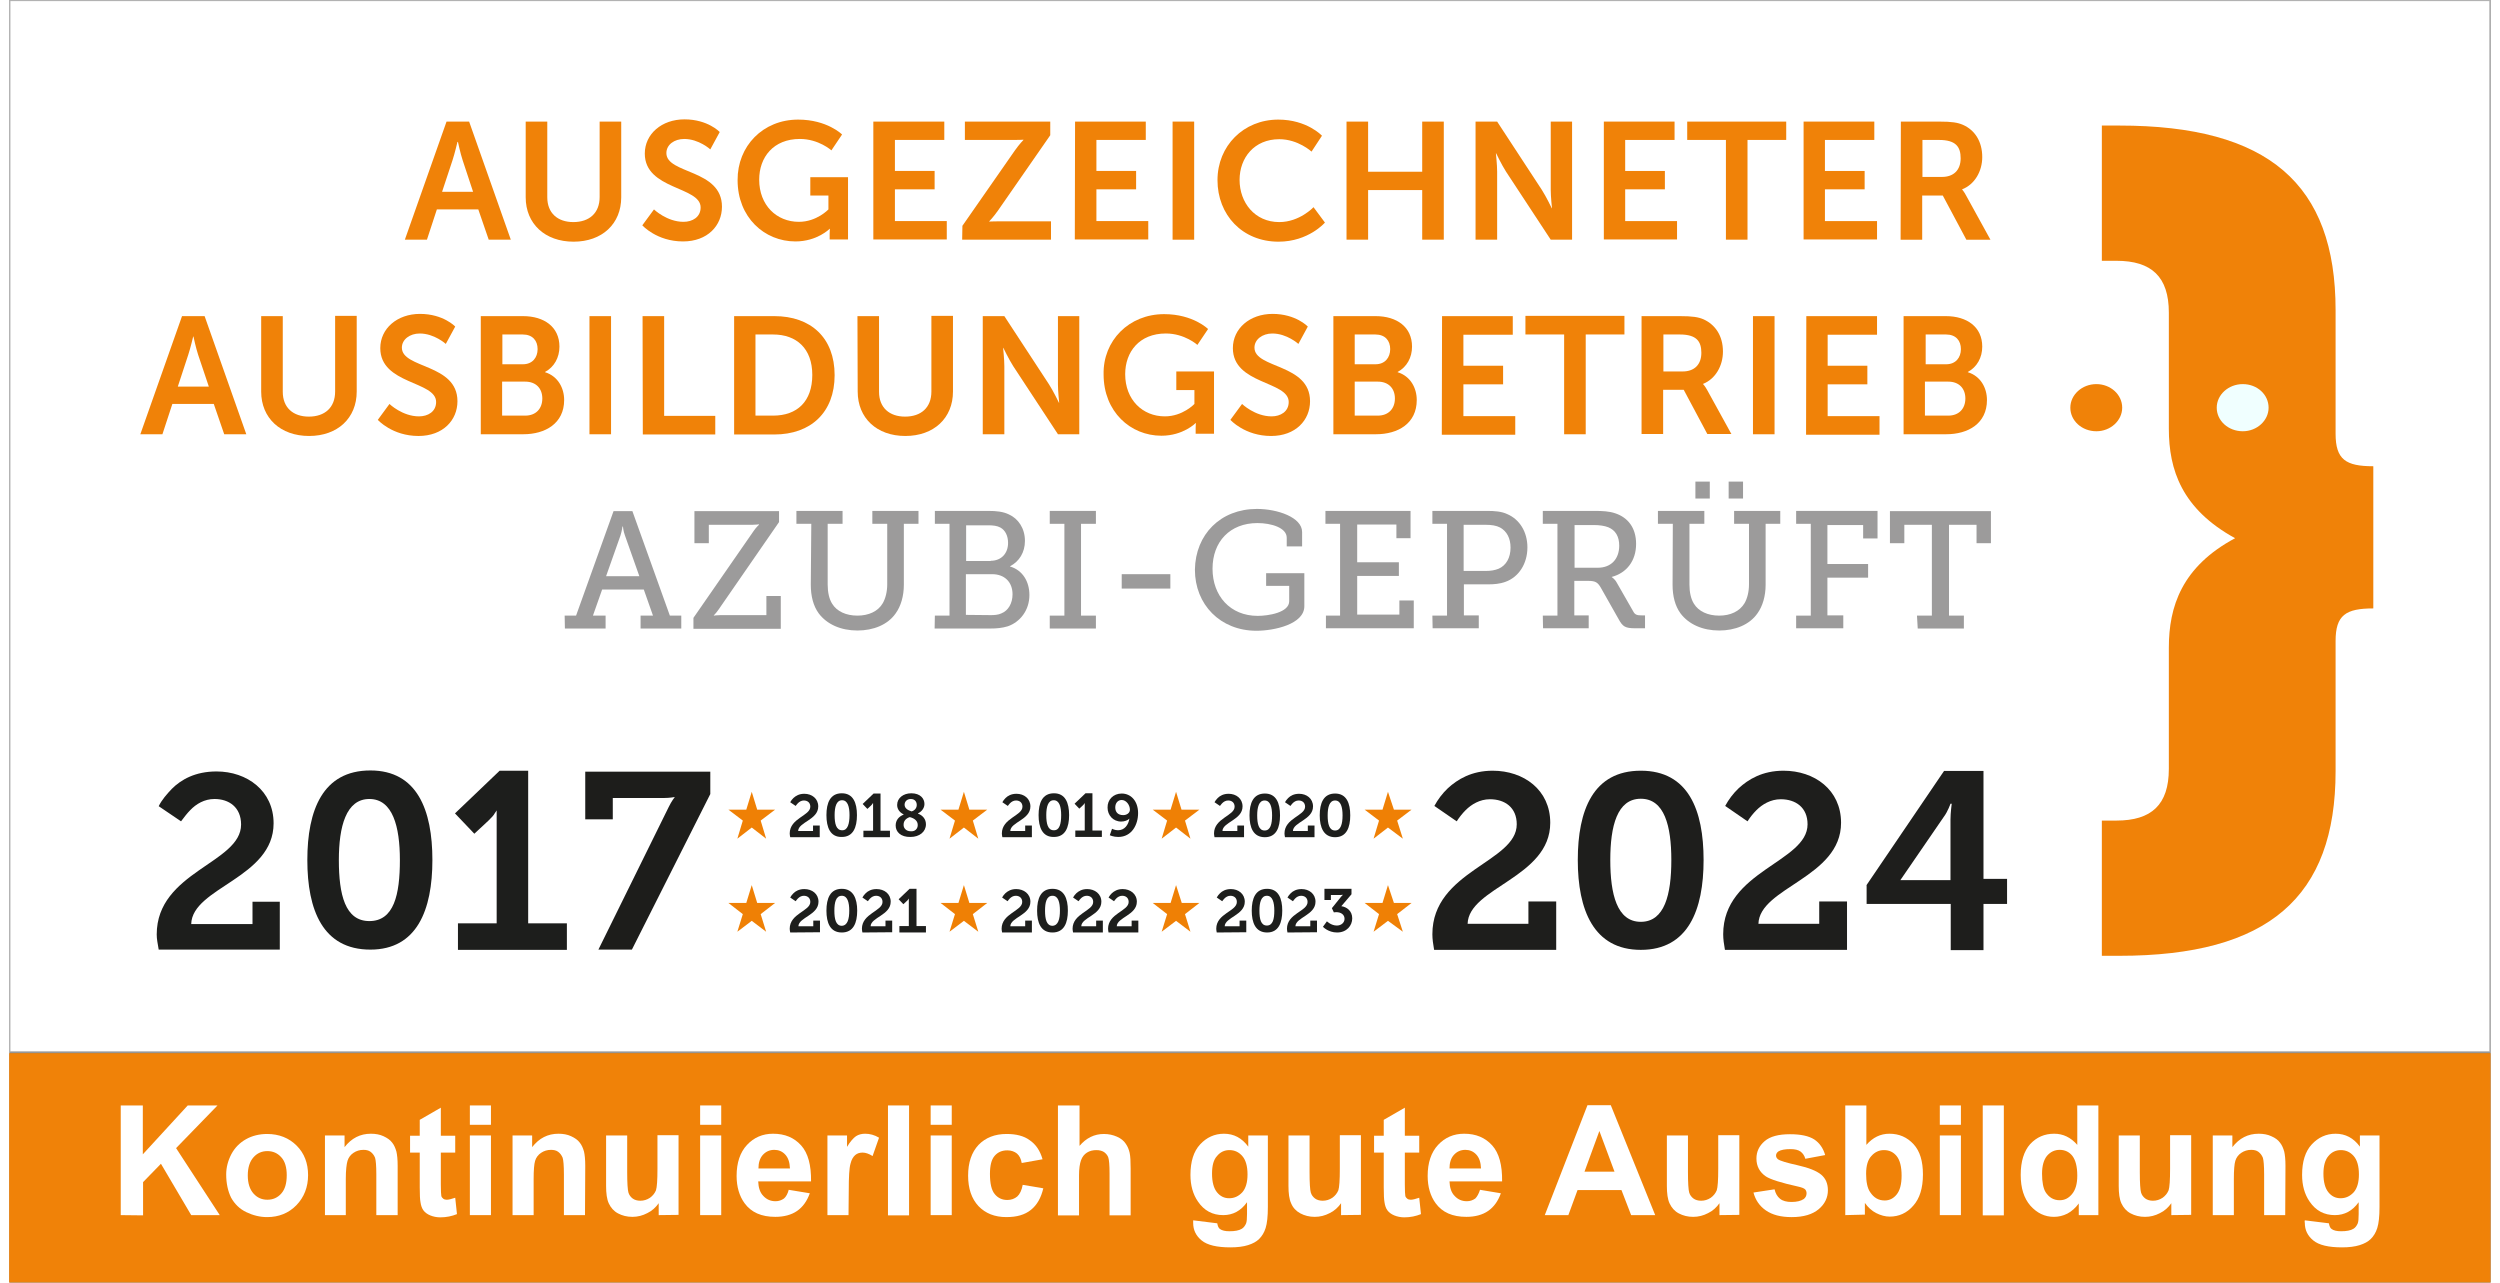 <?xml version="1.0" encoding="utf-8"?>
<svg xmlns="http://www.w3.org/2000/svg" xmlns:xlink="http://www.w3.org/1999/xlink" version="1.1" id="Ebene_1" x="0px" y="0px" viewBox="0 0 1000 516.9" style="enable-background:new 0 0 1000 516.9;" xml:space="preserve" width="115" height="59">
<rect x="0" y="0" width="1000" height="516.9" fill="#808080" stroke="none"/>
<style type="text/css">
	.st0{fill:#F08208;stroke:#F08208;stroke-width:0.5;stroke-miterlimit:10;}
	.st1{fill:#FFFFFF;stroke:#B2B2B2;stroke-width:0.5;stroke-miterlimit:10;}
	.st2{fill:#F08208;}
	.st3{fill:#9C9B9B;}
	.st4{fill:#FFFFFF;}
	.st5{fill:#F0FFFF;}
	.st6{fill:#EF8005;}
	.st7{fill:#1D1E1C;}
	.st8{fill:#1D1D1B;}
	.st9{fill:#1E1E1C;}
</style>
<rect x="0.2" y="424.7" class="st0" width="999.5" height="91.9"/>
<rect x="0.2" y="0.2" class="st1" width="999.5" height="423.7"/>
<g>
	<path class="st2" d="M189,84.4h-16.7l-4,12.2h-8.9L176.2,49h9.1l16.8,47.6h-8.9L189,84.4z M180.6,57.2c0,0-1.1,4.7-2,7.4l-4.2,12.7   h12.5l-4.2-12.7c-0.9-2.7-1.9-7.4-1.9-7.4H180.6z"/>
	<path class="st2" d="M208.1,49h8.7v30.5c0,6.4,4.2,10,10.5,10c6.4,0,10.6-3.6,10.6-10.1V49h8.7v30.5c0,10.7-7.7,17.9-19.2,17.9   s-19.3-7.2-19.3-17.9V49L208.1,49z"/>
	<path class="st2" d="M259.8,84.4c0,0,5.2,5,11.9,5c3.6,0,6.9-1.9,6.9-5.8c0-8.5-22.5-7.1-22.5-21.7c0-7.9,6.8-13.8,16-13.8   c9.4,0,14.2,5.1,14.2,5.1l-3.8,7c0,0-4.6-4.2-10.5-4.2c-4,0-7.2,2.3-7.2,5.7c0,8.5,22.4,6.4,22.4,21.6c0,7.6-5.8,14-15.7,14   c-10.6,0-16.4-6.5-16.4-6.5L259.8,84.4z"/>
	<path class="st2" d="M317.9,48.2c11.7,0,17.7,6,17.7,6l-4.3,6.4c0,0-5.1-4.6-12.7-4.6c-10.7,0-16.4,7.4-16.4,16.4   c0,10.3,7,17,16,17c7.2,0,11.9-5,11.9-5v-5.6h-7.3v-7.4H338v25.1h-7.4v-2.3c0-1,0.1-2,0.1-2h-0.1c0,0-5,5.1-13.8,5.1   c-12.5,0-23.3-9.7-23.3-24.7C293.4,58.9,303.7,48.2,317.9,48.2z"/>
	<path class="st2" d="M348.3,49h28.5v7.4h-19.9v12.5h16v7.4h-16v12.8h20.9v7.4h-29.6V49L348.3,49L348.3,49z"/>
	<path class="st2" d="M384.1,91l21.1-30.3c1.9-2.7,3.5-4.3,3.5-4.3v-0.1c0,0-1.3,0.1-3.6,0.1h-20V49h34.4v5.5l-21.1,30.4   c-1.9,2.7-3.5,4.3-3.5,4.3v0.1c0,0,1.3-0.1,3.6-0.1h21.3v7.4H384L384.1,91L384.1,91z"/>
	<path class="st2" d="M429.5,49h28.5v7.4h-19.9v12.5h16v7.4h-16v12.8h20.9v7.4h-29.6L429.5,49L429.5,49z"/>
	<path class="st2" d="M468.8,49h8.7v47.6h-8.7V49z"/>
	<path class="st2" d="M511.4,48.2c11.6,0,17.6,6.5,17.6,6.5l-4.2,6.4c0,0-5.4-5-13-5c-10.1,0-16,7.5-16,16.4c0,9.1,6.1,17,16,17   c8.2,0,13.8-6,13.8-6l4.6,6.2c0,0-6.6,7.7-18.7,7.7c-14.6,0-24.6-10.8-24.6-24.8C486.9,58.8,497.4,48.2,511.4,48.2z"/>
	<path class="st2" d="M538.9,49h8.7v20.2h21.8V49h8.7v47.6h-8.7v-20h-21.8v20h-8.7V49L538.9,49z"/>
	<path class="st2" d="M590.9,49h8.7l18,27.5c1.8,2.8,4,7.4,4,7.4h0.1c0,0-0.5-4.6-0.5-7.4V49h8.6v47.6h-8.6l-18-27.4   c-1.8-2.8-4-7.4-4-7.4h-0.1c0,0,0.5,4.6,0.5,7.4v27.4h-8.7L590.9,49L590.9,49z"/>
	<path class="st2" d="M642.6,49h28.5v7.4h-19.9v12.5h16v7.4h-16v12.8h20.9v7.4h-29.5V49z"/>
	<path class="st2" d="M691.8,56.4h-15.6V49h39.9v7.4h-15.6v40.2h-8.7L691.8,56.4L691.8,56.4z"/>
	<path class="st2" d="M723.1,49h28.5v7.4h-19.9v12.5h16v7.4h-16v12.8h21v7.4h-29.6L723.1,49L723.1,49z"/>
	<path class="st2" d="M762.3,49h15.4c5.2,0,7.5,0.4,9.6,1.3c4.8,2.1,7.8,6.7,7.8,13c0,5.7-3,11-8.1,13v0.1c0,0,0.7,0.7,1.6,2.4   l9.8,17.8h-9.7l-9.5-17.8h-8.3v17.8h-8.7L762.3,49L762.3,49z M778.9,71.3c4.6,0,7.5-2.7,7.5-7.5c0-4.6-1.9-7.4-8.7-7.4H771v14.9   H778.9z"/>
	<path class="st2" d="M82.4,162.8H65.7l-4,12.2h-8.9l16.8-47.6h9.1L95.5,175h-8.9L82.4,162.8z M74.1,135.6c0,0-1.1,4.7-2,7.4   l-4.2,12.8h12.5L76.1,143c-0.9-2.7-1.9-7.4-1.9-7.4H74.1z"/>
	<path class="st2" d="M101.5,127.4h8.7v30.5c0,6.4,4.2,10,10.5,10c6.4,0,10.6-3.6,10.6-10.1v-30.5h8.7v30.5   c0,10.7-7.7,17.9-19.2,17.9s-19.3-7.2-19.3-17.9L101.5,127.4L101.5,127.4z"/>
	<path class="st2" d="M153.2,162.8c0,0,5.2,5,11.9,5c3.6,0,6.9-1.9,6.9-5.8c0-8.5-22.5-7-22.5-21.7c0-7.9,6.8-13.8,16-13.8   c9.4,0,14.2,5.1,14.2,5.1l-3.8,7c0,0-4.6-4.2-10.5-4.2c-4,0-7.2,2.4-7.2,5.7c0,8.5,22.4,6.4,22.4,21.6c0,7.6-5.8,14-15.7,14   c-10.6,0-16.4-6.5-16.4-6.5L153.2,162.8z"/>
	<path class="st2" d="M190,127.4h17c8.6,0,14.7,4.4,14.7,12.3c0,4.4-2.1,8.2-5.8,10.2v0.1c5.2,1.6,7.7,6.4,7.7,11.2   c0,9.5-7.7,13.8-16.4,13.8H190L190,127.4L190,127.4z M207,146.8c3.8,0,5.9-2.7,5.9-6.1s-2-5.9-6-5.9h-8.2v12L207,146.8L207,146.8z    M207.9,167.5c4.4,0,6.9-2.9,6.9-6.9s-2.5-6.8-6.9-6.8h-9.3v13.7H207.9z"/>
	<path class="st2" d="M233.8,127.4h8.7V175h-8.7L233.8,127.4L233.8,127.4z"/>
	<path class="st2" d="M255.2,127.4h8.7v40.2h20.6v7.5h-29.2L255.2,127.4L255.2,127.4z"/>
	<path class="st2" d="M292.1,127.4h16.2c14.7,0,24.3,8.7,24.3,23.8c0,15-9.6,23.9-24.3,23.9h-16.2V127.4z M307.8,167.5   c9.7,0,15.8-5.7,15.8-16.4c0-10.6-6.3-16.3-15.8-16.3h-7.1v32.7L307.8,167.5L307.8,167.5z"/>
	<path class="st2" d="M341.8,127.4h8.7v30.5c0,6.4,4.2,10,10.5,10c6.4,0,10.6-3.6,10.6-10.1v-30.5h8.7v30.5   c0,10.7-7.7,17.9-19.2,17.9c-11.5,0-19.2-7.2-19.2-17.9L341.8,127.4L341.8,127.4z"/>
	<path class="st2" d="M392.3,127.4h8.7l18,27.5c1.8,2.8,4,7.4,4,7.4h0.1c0,0-0.5-4.6-0.5-7.4v-27.5h8.6V175h-8.6l-18-27.4   c-1.8-2.8-4-7.4-4-7.4h-0.1c0,0,0.5,4.6,0.5,7.4V175h-8.7L392.3,127.4L392.3,127.4z"/>
	<path class="st2" d="M465.4,126.6c11.7,0,17.7,6,17.7,6l-4.3,6.4c0,0-5.1-4.6-12.7-4.6c-10.7,0-16.4,7.4-16.4,16.4   c0,10.3,7,17,16,17c7.2,0,11.9-5,11.9-5v-5.6h-7.3v-7.5h15.2v25.1h-7.4v-2.3c0-1,0.1-2,0.1-2h-0.1c0,0-5,5.1-13.8,5.1   c-12.5,0-23.3-9.7-23.3-24.7C440.7,137.3,451.2,126.6,465.4,126.6z"/>
	<path class="st2" d="M496.8,162.8c0,0,5.2,5,11.9,5c3.6,0,6.9-1.9,6.9-5.8c0-8.5-22.5-7-22.5-21.7c0-7.9,6.8-13.8,16-13.8   c9.4,0,14.2,5.1,14.2,5.1l-3.8,7c0,0-4.6-4.2-10.5-4.2c-4,0-7.2,2.4-7.2,5.7c0,8.5,22.4,6.4,22.4,21.6c0,7.6-5.8,14-15.7,14   c-10.6,0-16.4-6.5-16.4-6.5L496.8,162.8z"/>
	<path class="st2" d="M533.6,127.4h17c8.6,0,14.7,4.4,14.7,12.3c0,4.4-2.1,8.2-5.8,10.2v0.1c5.2,1.6,7.7,6.4,7.7,11.2   c0,9.5-7.6,13.8-16.4,13.8h-17.2V127.4L533.6,127.4z M550.6,146.8c3.8,0,5.9-2.7,5.9-6.1s-2-5.9-6-5.9h-8.3v12L550.6,146.8   L550.6,146.8z M551.5,167.5c4.4,0,6.9-2.9,6.9-6.9s-2.5-6.8-6.9-6.8h-9.3v13.7H551.5z"/>
	<path class="st2" d="M577.4,127.4h28.5v7.5H586v12.5h16v7.5h-16v12.8h20.9v7.5h-29.6L577.4,127.4L577.4,127.4L577.4,127.4z"/>
	<path class="st2" d="M626.6,134.8H611v-7.5h39.9v7.5h-15.6V175h-8.7L626.6,134.8L626.6,134.8z"/>
	<path class="st2" d="M657.8,127.4h15.4c5.2,0,7.5,0.4,9.6,1.3c4.8,2.2,7.8,6.7,7.8,13c0,5.7-3,11-8,13v0.1c0,0,0.7,0.7,1.6,2.3   l9.8,17.8h-9.7l-9.5-17.8h-8.3v17.8h-8.7V127.4L657.8,127.4z M674.4,149.7c4.6,0,7.5-2.7,7.5-7.5c0-4.6-1.9-7.4-8.7-7.4h-6.6v14.9   L674.4,149.7L674.4,149.7z"/>
	<path class="st2" d="M702.7,127.4h8.7V175h-8.7V127.4z"/>
	<path class="st2" d="M724.2,127.4h28.5v7.5h-19.9v12.5h16v7.5h-16v12.8h20.9v7.5h-29.6L724.2,127.4L724.2,127.4L724.2,127.4z"/>
	<path class="st2" d="M763.4,127.4h17c8.6,0,14.7,4.4,14.7,12.3c0,4.4-2.1,8.2-5.8,10.2v0.1c5.2,1.6,7.7,6.4,7.7,11.2   c0,9.5-7.6,13.8-16.4,13.8h-17.2V127.4L763.4,127.4z M780.6,146.8c3.8,0,5.9-2.7,5.9-6.1s-2-5.9-6-5.9h-8.2v12L780.6,146.8   L780.6,146.8z M781.4,167.5c4.4,0,6.9-2.9,6.9-6.9s-2.5-6.8-6.9-6.8H772v13.7H781.4z"/>
	<path class="st3" d="M223.8,248.1h4.6l15.1-42.1h7.6l15.1,42.1h4.6v5.2h-16.4v-5.2h5l-3.7-10.5h-16.8l-3.7,10.5h5.1v5.2h-16.4   L223.8,248.1L223.8,248.1z M253.9,232.2l-5.8-16.4c-0.7-1.9-0.8-3.6-0.8-3.6h-0.2c0,0-0.2,1.7-0.8,3.6l-5.8,16.4H253.9z"/>
	<path class="st3" d="M275.7,249l24.4-35.2c0.9-1.3,2-2.3,2-2.3v-0.2c0,0-1.3,0.2-2.7,0.2h-17.5v7.4h-5.8v-12.9h34.1v4.4l-24.4,35.3   c-0.9,1.3-1.9,2.3-1.9,2.3v0.1c0,0,1.3-0.2,2.7-0.2h18.5v-7.7h5.8v13.2h-35.2L275.7,249L275.7,249z"/>
	<path class="st3" d="M323.2,211.1h-6v-5.2h18.6v5.2h-6v24.5c0,3.1,0.6,5.8,1.8,7.7c1.9,3.1,5.6,4.8,10.2,4.8c4.5,0,8.3-1.7,10.2-5   c1.1-1.9,1.8-4.6,1.8-7.6v-24.4h-6v-5.2h18.6v5.2h-5.9v24.6c0,4.5-1.2,8.6-3.3,11.5c-3.2,4.6-9,6.9-15.4,6.9   c-6.7,0-12.3-2.5-15.6-6.9c-2.2-3-3.2-7-3.2-11.5L323.2,211.1L323.2,211.1z"/>
	<path class="st3" d="M373,248.1h5.9v-37H373v-5.2h21.5c3.4,0,6,0.3,8.3,1.4c3.8,1.7,6.5,5.6,6.5,10.7c0,4.6-2.3,8.3-6,10.2v0.1   c5.1,1.5,7.8,6.1,7.8,11.5c0,6.2-3.8,10.9-8.7,12.6c-2.3,0.7-4.5,0.9-7.1,0.9h-22.4L373,248.1L373,248.1z M395.5,226   c4.3,0,7-3,7-7.2c0-2.8-1.1-5.1-3.1-6.2c-1.3-0.7-2.9-0.9-4.9-0.9h-8.9v14.4h9.9L395.5,226L395.5,226z M395.6,247.9   c1.3,0,3-0.1,4.2-0.7c2.8-1.1,4.5-4.1,4.5-7.7c0-4.9-3.2-8.1-8.2-8.1h-10.6v16.4L395.6,247.9L395.6,247.9z"/>
	<path class="st3" d="M419.3,248.1h5.9v-37h-5.9v-5.2h18.6v5.2h-6v37h6v5.2h-18.6V248.1z"/>
	<path class="st3" d="M448.3,231.4h19.6v5.8h-19.6V231.4z"/>
	<path class="st3" d="M502.8,205.1c8.3,0,18.2,3.4,18.2,9.3v5.8h-6.2v-3.5c0-4-6.2-5.9-11.8-5.9c-11.1,0-18.1,7.5-18.1,18.4   c0,10.9,7.1,19,18.2,19c4.2,0,12.7-1.3,12.7-5.9v-6.2h-9.3V231h15.4v13.3c0,7.3-12.2,9.9-19.3,9.9c-14.6,0-24.8-10.6-24.8-24.6   C478,215.4,488.1,205.1,502.8,205.1z"/>
	<path class="st3" d="M530.4,248.1h5.9v-37h-5.9v-5.2h34.3v11H559v-5.5h-15.8v15.2H560v5.5h-16.8v15.6h17V242h5.8v11.2h-35.4v-5.1   L530.4,248.1L530.4,248.1z"/>
	<path class="st3" d="M573.5,248.1h5.9v-37h-5.9v-5.2h22.1c2.9,0,5.8,0.2,8.1,1.3c4.9,2.1,8.1,7.1,8.1,13.4c0,6.6-3.5,12-8.9,13.9   c-2.2,0.8-4.5,1-7.1,1h-9.6V248h6v5.2h-18.6L573.5,248.1L573.5,248.1z M594.9,230.1c2.2,0,3.8-0.3,5.3-0.9c3-1.3,4.8-4.4,4.8-8.5   c0-3.8-1.5-6.6-4.2-8.1c-1.5-0.8-3.5-1.1-5.8-1.1h-8.9v18.6H594.9L594.9,230.1z"/>
	<path class="st3" d="M618,248.1h5.9v-37H618v-5.2h20.6c3.4,0,6.1,0.1,8.7,1c5,1.7,8.3,5.8,8.3,12.3c0,6.8-3.8,11.7-9.8,13.3v0.1   c0,0,1.2,0.7,2,2.2l6.7,11.7c0.7,1.3,1.6,1.5,3.3,1.5h1.4v5.2h-4c-4,0-5-0.7-6.6-3.6l-7.3-12.9c-1.2-2-2.1-2.6-5-2.6h-5.6V248h5.8   v5.2h-18.4L618,248.1L618,248.1z M640.2,228.8c5.2,0,8.6-3.4,8.6-8.9c0-3.7-1.5-6.2-4.4-7.4c-1.5-0.6-3.6-0.9-5.8-0.9h-7.8v17.2   L640.2,228.8L640.2,228.8z"/>
	<path class="st3" d="M670.4,211.1h-6v-5.2h18.7v5.2h-6v24.5c0,3.1,0.6,5.8,1.8,7.7c1.9,3.1,5.6,4.8,10.2,4.8c4.5,0,8.2-1.7,10.2-5   c1.1-1.9,1.8-4.6,1.8-7.6v-24.4h-6v-5.2h18.6v5.2h-5.9v24.6c0,4.5-1.2,8.6-3.3,11.5c-3.2,4.6-9,6.9-15.4,6.9   c-6.7,0-12.3-2.5-15.6-6.9c-2.2-3-3.2-7-3.2-11.5L670.4,211.1L670.4,211.1z M679.5,194.1h5.8v6.8h-5.8V194.1z M692.9,194.1h5.8v6.8   h-5.8V194.1z"/>
	<path class="st3" d="M720.1,248.1h5.9v-37h-5.9v-5.2h32.8V217h-5.8v-5.4h-14.4v15.7h16.4v5.5h-16.4v15.2h6.4v5.2h-19L720.1,248.1   L720.1,248.1z"/>
	<path class="st3" d="M768.8,248.1h6v-36.6h-11.1v7.4h-5.8v-12.9h40.7v12.9h-5.8v-7.4h-11.1v36.6h6v5.2h-18.6L768.8,248.1   L768.8,248.1z"/>
</g>
<path class="st2" d="M850.3,50.6c60.1,0,87.2,23.5,87.2,74.4v49.8c0,10.4,4.1,13.1,15.2,13.1v57.3c-11.1,0-15.2,2.7-15.2,13.1v52.5  c0,50.8-27.1,74.4-87.2,74.4h-7v-54.5h5.9c14.1,0,21.1-6.4,21.1-20.8V261c0-16.5,5.2-32.6,26.7-44.1c-21.5-11.8-26.7-27.6-26.7-44.1  v-46.8c0-14.5-7-20.9-21.1-20.9h-5.9V50.6L850.3,50.6L850.3,50.6z"/>
<path class="st2" d="M851.5,164.3c0,5.2-4.7,9.5-10.4,9.5c-5.8,0-10.5-4.2-10.5-9.5c0-5.2,4.7-9.5,10.5-9.5  C846.8,154.8,851.5,159,851.5,164.3z"/>
<g>
	<path class="st4" d="M44.9,489.7v-44.2h8.9v19.7l18.1-19.7h12l-16.7,17.2l17.6,27H73.3L61.1,469l-7.2,7.4v13.4L44.9,489.7   L44.9,489.7z"/>
	<path class="st4" d="M87.4,473.3c0-2.8,0.7-5.5,2.1-8.2c1.4-2.6,3.4-4.6,5.9-6c2.5-1.4,5.4-2.1,8.5-2.1c4.8,0,8.8,1.6,11.9,4.7   c3.1,3.1,4.6,7.1,4.6,11.9s-1.6,8.9-4.7,12.1c-3.1,3.2-7.1,4.8-11.8,4.8c-2.9,0-5.7-0.7-8.4-2c-2.7-1.3-4.7-3.3-6.1-5.8   C88.1,480.1,87.4,476.9,87.4,473.3z M96.1,473.7c0,3.2,0.8,5.6,2.3,7.3s3.4,2.5,5.6,2.5s4.1-0.8,5.6-2.5c1.5-1.7,2.2-4.1,2.2-7.4   c0-3.1-0.7-5.6-2.2-7.2c-1.5-1.7-3.4-2.5-5.6-2.5s-4.1,0.8-5.6,2.5C96.9,468.1,96.1,470.5,96.1,473.7z"/>
	<path class="st4" d="M156.4,489.7h-8.5v-16.4c0-3.5-0.2-5.7-0.5-6.7c-0.4-1-1-1.8-1.8-2.4c-0.8-0.6-1.8-0.8-2.9-0.8   c-1.5,0-2.8,0.4-4,1.2c-1.2,0.8-2,1.9-2.4,3.2c-0.4,1.3-0.7,3.8-0.7,7.4v14.5h-8.4v-32.1h7.9v4.7c2.8-3.6,6.3-5.4,10.6-5.4   c1.9,0,3.6,0.3,5.1,1c1.5,0.7,2.7,1.5,3.5,2.6c0.8,1,1.3,2.2,1.7,3.6c0.3,1.3,0.5,3.2,0.5,5.7v19.9L156.4,489.7L156.4,489.7z"/>
	<path class="st4" d="M179.7,457.7v6.8h-5.8v12.9c0,2.6,0.1,4.1,0.2,4.6c0.1,0.4,0.4,0.8,0.8,1.1c0.4,0.3,0.9,0.4,1.4,0.4   c0.8,0,1.9-0.3,3.4-0.8l0.7,6.6c-2,0.8-4.2,1.3-6.7,1.3c-1.5,0-2.9-0.3-4.1-0.8c-1.2-0.5-2.1-1.2-2.7-2s-1-1.9-1.2-3.3   c-0.2-1-0.3-3-0.3-6v-14h-3.9v-6.8h3.9v-6.4l8.5-4.9v11.3L179.7,457.7L179.7,457.7z"/>
	<path class="st4" d="M185.6,453.3v-7.8h8.5v7.8H185.6z M185.6,489.7v-32.1h8.5v32.1H185.6z"/>
	<path class="st4" d="M232,489.7h-8.5v-16.4c0-3.5-0.2-5.7-0.5-6.7c-0.4-1-1-1.8-1.8-2.4c-0.8-0.6-1.8-0.8-2.9-0.8   c-1.5,0-2.8,0.4-4,1.2c-1.2,0.8-2,1.9-2.4,3.2c-0.4,1.3-0.6,3.8-0.6,7.4v14.5h-8.5v-32.1h7.9v4.7c2.8-3.6,6.3-5.4,10.6-5.4   c1.9,0,3.6,0.3,5.1,1c1.5,0.7,2.7,1.5,3.5,2.6c0.8,1,1.3,2.2,1.7,3.6c0.3,1.3,0.5,3.2,0.5,5.7L232,489.7L232,489.7z"/>
	<path class="st4" d="M261.7,489.7v-4.8c-1.2,1.7-2.7,3.1-4.6,4c-1.9,1-3.9,1.5-6,1.5c-2.2,0-4.1-0.5-5.8-1.4   c-1.7-0.9-2.9-2.3-3.7-4c-0.8-1.7-1.1-4.1-1.1-7.1v-20.3h8.5v14.7c0,4.5,0.2,7.3,0.5,8.3c0.3,1,0.9,1.8,1.7,2.4   c0.8,0.6,1.9,0.9,3.1,0.9c1.4,0,2.7-0.4,3.9-1.2c1.1-0.8,1.9-1.8,2.4-3c0.4-1.2,0.6-4.1,0.6-8.7v-13.5h8.5v32.1L261.7,489.7   L261.7,489.7z"/>
	<path class="st4" d="M278.4,453.3v-7.8h8.5v7.8H278.4z M278.4,489.7v-32.1h8.5v32.1H278.4z"/>
	<path class="st4" d="M314.1,479.5l8.5,1.4c-1.1,3.1-2.8,5.5-5.1,7.1c-2.3,1.6-5.3,2.4-8.8,2.4c-5.6,0-9.7-1.8-12.4-5.5   c-2.1-2.9-3.2-6.6-3.2-11c0-5.3,1.4-9.5,4.2-12.5s6.3-4.5,10.5-4.5c4.8,0,8.5,1.6,11.3,4.7c2.8,3.1,4.1,8,4,14.5h-21.3   c0.1,2.5,0.7,4.5,2.1,5.9c1.3,1.4,2.9,2.1,4.9,2.1c1.3,0,2.4-0.4,3.4-1.1C313,482.3,313.7,481.1,314.1,479.5z M314.6,470.9   c-0.1-2.5-0.7-4.3-1.9-5.6c-1.2-1.3-2.7-1.9-4.4-1.9c-1.9,0-3.4,0.7-4.6,2c-1.2,1.3-1.8,3.2-1.8,5.5L314.6,470.9L314.6,470.9z"/>
	<path class="st4" d="M338.2,489.7h-8.5v-32.1h7.9v4.6c1.3-2.2,2.6-3.6,3.6-4.3c1.1-0.7,2.3-1,3.7-1c1.9,0,3.8,0.5,5.6,1.6l-2.6,7.4   c-1.4-0.9-2.8-1.4-4-1.4s-2.2,0.3-3,1c-0.8,0.7-1.5,1.8-1.9,3.5c-0.5,1.7-0.7,5.3-0.7,10.7L338.2,489.7L338.2,489.7z"/>
	<path class="st4" d="M354.1,489.7v-44.2h8.5v44.3h-8.5V489.7z"/>
	<path class="st4" d="M371.3,453.3v-7.8h8.5v7.8H371.3z M371.3,489.7v-32.1h8.5v32.1H371.3z"/>
	<path class="st4" d="M416.4,467.2l-8.4,1.5c-0.3-1.7-0.9-2.9-1.9-3.8c-1-0.8-2.3-1.3-3.9-1.3c-2.1,0-3.8,0.7-5.1,2.2   c-1.3,1.5-1.9,3.9-1.9,7.3c0,3.8,0.6,6.5,1.9,8.1c1.3,1.6,3,2.4,5.1,2.4c1.6,0,2.9-0.5,4-1.4c1-0.9,1.8-2.5,2.2-4.7l8.3,1.4   c-0.9,3.8-2.5,6.7-5,8.7c-2.5,2-5.7,2.9-9.9,2.9c-4.7,0-8.4-1.5-11.2-4.4c-2.8-3-4.2-7.1-4.2-12.3c0-5.3,1.4-9.4,4.2-12.4   c2.8-2.9,6.6-4.4,11.3-4.4c3.9,0,7,0.8,9.3,2.5C413.7,461.2,415.4,463.7,416.4,467.2z"/>
	<path class="st4" d="M431.3,445.5v16.3c2.7-3.2,6-4.8,9.8-4.8c2,0,3.7,0.4,5.3,1.1c1.6,0.7,2.8,1.7,3.5,2.8   c0.8,1.1,1.3,2.4,1.6,3.7c0.3,1.4,0.4,3.5,0.4,6.4v18.8h-8.5v-16.9c0-3.4-0.2-5.5-0.5-6.4c-0.3-0.9-0.9-1.6-1.7-2.2   c-0.8-0.5-1.8-0.8-3.1-0.8c-1.4,0-2.7,0.3-3.8,1c-1.1,0.7-1.9,1.7-2.4,3.1s-0.8,3.4-0.8,6.1v16.1h-8.5v-44.3L431.3,445.5   L431.3,445.5z"/>
	<path class="st4" d="M477.1,491.8l9.7,1.2c0.2,1.1,0.5,1.9,1.1,2.3c0.8,0.6,2.1,0.9,3.8,0.9c2.2,0,3.9-0.3,5-1   c0.7-0.4,1.3-1.2,1.7-2.1c0.3-0.7,0.4-2,0.4-3.9v-4.7c-2.5,3.5-5.7,5.2-9.6,5.2c-4.3,0-7.7-1.8-10.2-5.5c-2-2.9-3-6.5-3-10.7   c0-5.4,1.3-9.5,3.9-12.3c2.6-2.8,5.8-4.3,9.6-4.3c4,0,7.2,1.7,9.8,5.2v-4.5h7.9v28.8c0,3.8-0.3,6.6-0.9,8.5   c-0.6,1.9-1.5,3.3-2.6,4.4c-1.1,1.1-2.6,1.9-4.5,2.5s-4.3,0.9-7.1,0.9c-5.4,0-9.3-0.9-11.6-2.8c-2.3-1.9-3.4-4.2-3.4-7.1   C477.1,492.6,477.1,492.3,477.1,491.8z M484.7,473c0,3.4,0.7,5.9,2,7.5c1.3,1.6,2.9,2.4,4.9,2.4c2.1,0,3.8-0.8,5.3-2.4   c1.4-1.6,2.1-4,2.1-7.2c0-3.3-0.7-5.8-2.1-7.4c-1.4-1.6-3.1-2.4-5.2-2.4c-2,0-3.7,0.8-5,2.4C485.3,467.4,484.7,469.8,484.7,473z"/>
	<path class="st4" d="M536.7,489.7v-4.8c-1.2,1.7-2.7,3.1-4.6,4c-1.9,1-3.9,1.5-6,1.5c-2.2,0-4.1-0.5-5.8-1.4c-1.7-0.9-3-2.3-3.7-4   c-0.8-1.7-1.1-4.1-1.1-7.1v-20.3h8.5v14.7c0,4.5,0.2,7.3,0.5,8.3c0.3,1,0.9,1.8,1.7,2.4c0.8,0.6,1.9,0.9,3.1,0.9   c1.4,0,2.7-0.4,3.9-1.2c1.1-0.8,1.9-1.8,2.4-3c0.4-1.2,0.6-4.1,0.6-8.7v-13.5h8.5v32.1L536.7,489.7L536.7,489.7z"/>
	<path class="st4" d="M568.2,457.7v6.8h-5.8v12.9c0,2.6,0.1,4.1,0.2,4.6c0.1,0.4,0.4,0.8,0.8,1.1c0.4,0.3,0.9,0.4,1.4,0.4   c0.8,0,1.9-0.3,3.4-0.8l0.7,6.6c-2,0.8-4.2,1.3-6.7,1.3c-1.5,0-2.9-0.3-4.1-0.8c-1.2-0.5-2.1-1.2-2.7-2c-0.6-0.8-1-1.9-1.2-3.3   c-0.2-1-0.3-3-0.3-6v-14h-3.9v-6.8h3.9v-6.4l8.5-4.9v11.3L568.2,457.7L568.2,457.7z"/>
	<path class="st4" d="M592.7,479.5l8.4,1.4c-1.1,3.1-2.8,5.5-5.1,7.1c-2.3,1.6-5.3,2.4-8.8,2.4c-5.6,0-9.7-1.8-12.4-5.5   c-2.1-2.9-3.2-6.6-3.2-11c0-5.3,1.4-9.5,4.2-12.5c2.8-3,6.3-4.5,10.5-4.5c4.8,0,8.5,1.6,11.3,4.7c2.8,3.1,4.1,8,4,14.5h-21.2   c0.1,2.5,0.7,4.5,2.1,5.9c1.3,1.4,2.9,2.1,4.9,2.1c1.3,0,2.4-0.4,3.4-1.1C591.5,482.3,592.2,481.1,592.7,479.5z M593.1,470.9   c-0.1-2.5-0.7-4.3-1.9-5.6c-1.2-1.3-2.7-1.9-4.4-1.9c-1.9,0-3.4,0.7-4.6,2c-1.2,1.3-1.8,3.2-1.8,5.5L593.1,470.9L593.1,470.9z"/>
	<path class="st4" d="M663.3,489.7h-9.7l-3.9-10.1H632l-3.7,10.1h-9.5l17.2-44.3h9.4L663.3,489.7z M646.9,472.2l-6.1-16.4l-6,16.4   H646.9z"/>
	<path class="st4" d="M689.2,489.7v-4.8c-1.2,1.7-2.7,3.1-4.6,4c-1.9,1-3.9,1.5-6,1.5c-2.2,0-4.1-0.5-5.8-1.4   c-1.7-0.9-2.9-2.3-3.7-4c-0.8-1.7-1.1-4.1-1.1-7.1v-20.3h8.5v14.7c0,4.5,0.2,7.3,0.5,8.3c0.3,1,0.9,1.8,1.7,2.4   c0.8,0.6,1.9,0.9,3.1,0.9c1.4,0,2.7-0.4,3.9-1.2c1.1-0.8,1.9-1.8,2.4-3c0.4-1.2,0.6-4.1,0.6-8.7v-13.5h8.5v32.1L689.2,489.7   L689.2,489.7z"/>
	<path class="st4" d="M702.9,480.6l8.5-1.3c0.4,1.7,1.1,2.9,2.2,3.8c1.1,0.9,2.7,1.3,4.6,1.3c2.2,0,3.8-0.4,5-1.2   c0.7-0.6,1.1-1.3,1.1-2.3c0-0.6-0.2-1.2-0.6-1.6s-1.4-0.8-2.8-1.1c-6.8-1.5-11.2-2.9-13-4.1c-2.5-1.7-3.8-4.1-3.8-7.2   c0-2.8,1.1-5.1,3.3-7c2.2-1.9,5.6-2.8,10.2-2.8c4.4,0,7.6,0.7,9.8,2.1c2.1,1.4,3.6,3.5,4.4,6.3l-8,1.5c-0.3-1.2-1-2.2-1.9-2.9   c-1-0.7-2.3-1-4.1-1c-2.2,0-3.8,0.3-4.8,0.9c-0.6,0.4-1,1-1,1.7c0,0.6,0.3,1.1,0.8,1.5c0.8,0.6,3.4,1.4,7.9,2.4   c4.5,1,7.7,2.3,9.5,3.8c1.8,1.5,2.7,3.6,2.7,6.3c0,2.9-1.2,5.5-3.7,7.6s-6.1,3.2-10.9,3.2c-4.4,0-7.8-0.9-10.4-2.7   C705.3,486,703.7,483.6,702.9,480.6z"/>
	<path class="st4" d="M739.9,489.7v-44.2h8.5v15.9c2.6-3,5.7-4.5,9.3-4.5c3.9,0,7.1,1.4,9.7,4.2c2.6,2.8,3.8,6.9,3.8,12.2   c0,5.5-1.3,9.7-3.9,12.6c-2.6,3-5.8,4.4-9.5,4.4c-1.8,0-3.6-0.5-5.4-1.4c-1.8-0.9-3.3-2.3-4.6-4.1v4.7L739.9,489.7L739.9,489.7z    M748.3,473c0,3.3,0.5,5.8,1.6,7.4c1.5,2.3,3.4,3.4,5.9,3.4c1.9,0,3.5-0.8,4.8-2.4c1.3-1.6,2-4.1,2-7.6c0-3.7-0.7-6.3-2-7.9   c-1.3-1.6-3-2.4-5.1-2.4c-2,0-3.7,0.8-5.1,2.4C749,467.4,748.3,469.8,748.3,473z"/>
	<path class="st4" d="M778,453.3v-7.8h8.5v7.8H778z M778,489.7v-32.1h8.5v32.1H778z"/>
	<path class="st4" d="M795.3,489.7v-44.2h8.5v44.3h-8.5V489.7z"/>
	<path class="st4" d="M841.9,489.7H834V485c-1.3,1.8-2.9,3.2-4.6,4.1c-1.8,0.9-3.6,1.3-5.4,1.3c-3.7,0-6.8-1.5-9.5-4.5   c-2.6-3-3.9-7.1-3.9-12.4c0-5.4,1.3-9.6,3.8-12.4c2.6-2.8,5.8-4.2,9.7-4.2c3.6,0,6.7,1.5,9.3,4.5v-15.9h8.5L841.9,489.7   L841.9,489.7z M819.2,473c0,3.4,0.5,5.9,1.4,7.4c1.4,2.2,3.3,3.3,5.7,3.3c2,0,3.6-0.8,5-2.5c1.4-1.7,2.1-4.1,2.1-7.4   c0-3.7-0.7-6.3-2-8c-1.3-1.6-3-2.4-5.1-2.4c-2,0-3.7,0.8-5.1,2.4C819.9,467.4,819.2,469.8,819.2,473z"/>
	<path class="st4" d="M871.3,489.7v-4.8c-1.2,1.7-2.7,3.1-4.6,4c-1.9,1-3.9,1.5-6,1.5c-2.2,0-4.1-0.5-5.8-1.4   c-1.7-0.9-2.9-2.3-3.7-4c-0.8-1.7-1.1-4.1-1.1-7.1v-20.3h8.5v14.7c0,4.5,0.2,7.3,0.5,8.3s0.9,1.8,1.7,2.4c0.8,0.6,1.9,0.9,3.1,0.9   c1.4,0,2.7-0.4,3.9-1.2c1.1-0.8,1.9-1.8,2.4-3c0.4-1.2,0.6-4.1,0.6-8.7v-13.5h8.5v32.1L871.3,489.7L871.3,489.7z"/>
	<path class="st4" d="M917.2,489.7h-8.5v-16.4c0-3.5-0.2-5.7-0.5-6.7c-0.4-1-1-1.8-1.8-2.4s-1.8-0.8-2.9-0.8c-1.5,0-2.8,0.4-4,1.2   c-1.2,0.8-2,1.9-2.4,3.2c-0.4,1.3-0.6,3.8-0.6,7.4v14.5h-8.5v-32.1h7.9v4.7c2.8-3.6,6.3-5.4,10.6-5.4c1.9,0,3.6,0.3,5.1,1   c1.6,0.7,2.7,1.5,3.5,2.6c0.8,1,1.3,2.2,1.7,3.6c0.3,1.3,0.5,3.2,0.5,5.7L917.2,489.7L917.2,489.7z"/>
	<path class="st4" d="M925.1,491.8l9.7,1.2c0.2,1.1,0.5,1.9,1.1,2.3c0.8,0.6,2.1,0.9,3.8,0.9c2.2,0,3.9-0.3,5-1   c0.7-0.4,1.3-1.2,1.7-2.1c0.3-0.7,0.4-2,0.4-3.9v-4.7c-2.5,3.5-5.7,5.2-9.6,5.2c-4.3,0-7.7-1.8-10.2-5.5c-2-2.9-3-6.5-3-10.7   c0-5.4,1.3-9.5,3.9-12.3s5.8-4.3,9.6-4.3c4,0,7.2,1.7,9.8,5.2v-4.5h7.9v28.8c0,3.8-0.3,6.6-0.9,8.5c-0.6,1.9-1.5,3.3-2.6,4.4   c-1.1,1.1-2.6,1.9-4.5,2.5c-1.9,0.6-4.3,0.9-7.1,0.9c-5.4,0-9.3-0.9-11.6-2.8c-2.3-1.9-3.4-4.2-3.4-7.1   C925,492.6,925,492.3,925.1,491.8z M932.6,473c0,3.4,0.7,5.9,2,7.5s2.9,2.4,4.9,2.4c2.1,0,3.8-0.8,5.3-2.4c1.4-1.6,2.1-4,2.1-7.2   c0-3.3-0.7-5.8-2.1-7.4c-1.4-1.6-3.1-2.4-5.2-2.4c-2,0-3.7,0.8-5,2.4C933.3,467.4,932.6,469.8,932.6,473z"/>
</g>
<path class="st5" d="M910.5,164.3c0,5.2-4.7,9.5-10.4,9.5c-5.8,0-10.5-4.2-10.5-9.5c0-5.2,4.7-9.5,10.5-9.5  C905.9,154.8,910.5,159,910.5,164.3z"/>
<polygon class="st6" points="375.3,363.9 382.5,363.9 384.7,356.7 386.9,363.9 394.1,363.9 388.3,368.4 390.5,375.5 384.7,371.1   378.9,375.5 381.1,368.4 "/>
<polygon class="st6" points="375.3,326.3 382.5,326.3 384.7,319.1 386.9,326.3 394.1,326.3 388.3,330.7 390.5,338 384.7,333.5   378.9,338 381.1,330.7 "/>
<polygon class="st6" points="460.8,363.9 468,363.9 470.2,356.7 472.5,363.9 479.6,363.9 473.8,368.4 476,375.5 470.2,371.1   464.4,375.5 466.6,368.4 "/>
<polygon class="st6" points="460.8,326.3 468,326.3 470.2,319.1 472.4,326.3 479.6,326.3 473.8,330.7 476,338 470.2,333.5   464.4,338 466.6,330.7 "/>
<polygon class="st6" points="546.2,363.9 553.4,363.9 555.6,356.7 558,363.9 565.1,363.9 559.3,368.4 561.6,375.5 555.6,371.1   549.8,375.5 552,368.4 "/>
<polygon class="st6" points="546.2,326.3 553.4,326.3 555.6,319.1 558,326.3 565.1,326.3 559.3,330.7 561.6,338 555.6,333.5   549.8,338 552,330.7 "/>
<g>
	<path class="st7" d="M400.2,337.4c-0.1-0.6-0.2-1-0.2-1.5c0-6.2,8.3-7.1,8.3-10.8c0-1.7-1.2-2.5-2.6-2.5c-1,0-1.8,0.5-2.4,1.1   c-0.3,0.3-0.6,0.7-0.9,1.1l-2.2-1.5c0.3-0.6,0.8-1.2,1.3-1.7c0.9-0.9,2.3-1.7,4.4-1.7c3,0,5.6,1.9,5.6,5.1c0,5.4-8,6.3-8.1,9.9h6   v-2.2h2.7v4.7L400.2,337.4L400.2,337.4z"/>
	<path class="st7" d="M414.8,328.5c0-4.9,1.5-8.8,6.2-8.8c4.6,0,6.1,3.9,6.1,8.8c0,4.9-1.5,8.8-6.1,8.8   C416.3,337.4,414.8,333.4,414.8,328.5z M423.9,328.5c0-3.3-0.7-6-3-6s-3,2.7-3,6c0,3.4,0.6,6.1,3,6.1   C423.3,334.7,423.9,331.9,423.9,328.5z"/>
	<path class="st7" d="M429.6,334.7h3.8v-9.9c0-0.3,0-0.6,0-0.8v-0.4l0,0l-0.2,0.3c-0.1,0.2-0.3,0.4-0.6,0.7l-1.4,1.3l-1.9-2l4.4-4.2   h2.8v15h3.8v2.6h-10.7L429.6,334.7L429.6,334.7z"/>
	<g>
		<path class="st8" d="M448.3,319.8c3.7,0,6.6,3,6.6,7.9c0,4.6-2.5,9.6-8,9.6c-2,0-3.4-0.7-3.4-0.7l0.9-2.6c0,0,1.1,0.6,2.4,0.6    c2.7,0,4.2-2.2,4.6-4.7l0,0c-0.6,0.7-2,1.2-3.3,1.2c-3.3,0-5.5-2.6-5.5-5.6C442.5,322.3,444.9,319.8,448.3,319.8z M448.9,328.5    c1.5,0,2.7-0.9,2.7-2.2c0-1.9-1.5-3.9-3.3-3.9c-1.6,0-2.6,1.3-2.6,3C445.7,327.2,446.7,328.5,448.9,328.5z"/>
	</g>
</g>
<g>
	<g>
		<g>
			<path class="st7" d="M314.7,375.8c-0.1-0.6-0.2-1-0.2-1.5c0-6.2,8.3-7.1,8.3-10.8c0-1.7-1.2-2.5-2.6-2.5c-1,0-1.8,0.5-2.4,1.1     c-0.3,0.3-0.6,0.7-0.9,1.1l-2.2-1.5c0.3-0.6,0.8-1.2,1.3-1.7c0.9-0.9,2.3-1.7,4.4-1.7c3.1,0,5.7,1.9,5.7,5.1c0,5.4-8,6.3-8.1,9.9     h6V371h2.7v4.7L314.7,375.8L314.7,375.8L314.7,375.8z"/>
			<path class="st7" d="M329.3,367c0-4.9,1.5-8.8,6.2-8.8c4.6,0,6.2,3.9,6.2,8.8c0,4.9-1.5,8.8-6.2,8.8     C330.8,375.8,329.3,371.9,329.3,367z M338.5,367c0-3.3-0.7-6-3-6c-2.4,0-3,2.7-3,6c0,3.4,0.6,6.1,3,6.1     C337.8,373,338.5,370.4,338.5,367z"/>
			<path class="st7" d="M358.7,373.2h3.8v-9.9c0-0.3,0-0.6,0-0.8v-0.4h0l-0.2,0.3c-0.1,0.2-0.3,0.4-0.6,0.7l-1.4,1.3l-1.9-2l4.4-4.2     h2.8v15h3.8v2.6h-10.7L358.7,373.2L358.7,373.2z"/>
			<path class="st7" d="M343.8,375.8c-0.1-0.6-0.2-1-0.2-1.5c0-6.2,8.3-7.1,8.3-10.8c0-1.7-1.2-2.5-2.6-2.5c-1,0-1.8,0.5-2.4,1.1     c-0.3,0.3-0.6,0.7-0.9,1.1l-2.2-1.5c0.3-0.6,0.8-1.2,1.3-1.7c0.9-0.9,2.3-1.7,4.4-1.7c3.1,0,5.7,1.9,5.7,5.1c0,5.4-8,6.3-8.1,9.9     h6V371h2.7v4.7L343.8,375.8L343.8,375.8L343.8,375.8z"/>
		</g>
	</g>
</g>
<g>
	<g>
		<path class="st7" d="M314.7,337.4c-0.1-0.6-0.2-1-0.2-1.5c0-6.2,8.3-7.1,8.3-10.8c0-1.7-1.2-2.5-2.6-2.5c-1,0-1.8,0.5-2.4,1.1    c-0.3,0.3-0.6,0.7-0.9,1.1l-2.2-1.5c0.3-0.6,0.8-1.2,1.3-1.7c1-0.9,2.3-1.7,4.4-1.7c3,0,5.6,1.9,5.6,5.1c0,5.4-8,6.3-8.1,9.9h6    v-2.2h2.7v4.7L314.7,337.4L314.7,337.4z"/>
		<path class="st7" d="M329.3,328.5c0-4.9,1.5-8.8,6.2-8.8c4.6,0,6.1,3.9,6.1,8.8c0,4.9-1.5,8.8-6.1,8.8    C330.8,337.4,329.3,333.4,329.3,328.5z M338.6,328.5c0-3.3-0.7-6-3-6s-3,2.7-3,6c0,3.4,0.6,6.1,3,6.1    C337.9,334.7,338.6,331.9,338.6,328.5z"/>
		<path class="st7" d="M344.3,334.8h3.8v-9.9c0-0.3,0-0.6,0-0.8v-0.4H348l-0.2,0.3c-0.1,0.2-0.3,0.4-0.6,0.7l-1.4,1.3l-1.9-2    l4.4-4.2h2.8v15h3.8v2.6h-10.7v-2.6L344.3,334.8L344.3,334.8z"/>
		<g>
			<path class="st8" d="M357.2,332.7c0-2.1,1.2-3.6,3.2-4.4v-0.1c-1.8-0.9-2.6-2.3-2.6-3.8c0-2.8,2.5-4.7,5.7-4.7     c3.7,0,5.3,2.2,5.3,4.3c0,1.4-0.8,2.9-2.6,3.8v0.1c1.9,0.7,3.2,2.2,3.2,4.3c0,3-2.6,5.1-6.2,5.1     C359.2,337.4,357.2,335.2,357.2,332.7z M366.1,332.5c0-1.7-1.3-2.7-3.2-3.2c-1.6,0.5-2.5,1.6-2.5,3c-0.1,1.4,1,2.7,2.8,2.7     C365,335.2,366.1,334,366.1,332.5z M360.8,324.3c0,1.4,1.2,2.2,2.8,2.7c1.2-0.3,2.1-1.3,2.1-2.6c0-1.2-0.7-2.4-2.4-2.4     C361.7,322,360.8,323.1,360.8,324.3z"/>
		</g>
	</g>
</g>
<polygon class="st6" points="289.8,326.3 297,326.3 299.2,319.1 301.4,326.3 308.6,326.3 302.8,330.7 305,338 299.2,333.5   293.4,338 295.6,330.7 "/>
<polygon class="st6" points="289.8,363.9 297,363.9 299.2,356.7 301.4,363.9 308.6,363.9 302.8,368.4 305,375.5 299.2,371.1   293.4,375.5 295.6,368.4 "/>
<g>
	<path class="st7" d="M400.1,375.8c-0.1-0.6-0.2-1-0.2-1.5c0-6.2,8.3-7.1,8.3-10.8c0-1.7-1.2-2.5-2.6-2.5c-1,0-1.8,0.5-2.4,1.1   c-0.3,0.3-0.6,0.7-0.9,1.1l-2.2-1.5c0.3-0.6,0.8-1.2,1.3-1.7c1-0.9,2.3-1.7,4.4-1.7c3,0,5.7,1.9,5.7,5.1c0,5.4-8,6.3-8.1,9.9h6V371   h2.7v4.8L400.1,375.8L400.1,375.8z"/>
	<path class="st7" d="M414.2,367c0-4.9,1.5-8.8,6.2-8.8c4.7,0,6.2,3.9,6.2,8.8c0,4.9-1.5,8.8-6.2,8.8   C415.7,375.8,414.2,371.9,414.2,367z M423.4,367c0-3.4-0.7-6-3-6c-2.4,0-3,2.7-3,6c0,3.4,0.6,6.1,3,6.1   C422.7,373,423.4,370.4,423.4,367z"/>
	<path class="st7" d="M428.7,375.8c-0.1-0.6-0.2-1-0.2-1.5c0-6.2,8.3-7.1,8.3-10.8c0-1.7-1.2-2.5-2.6-2.5c-1,0-1.8,0.5-2.4,1.1   c-0.3,0.3-0.6,0.7-0.9,1.1l-2.2-1.5c0.3-0.6,0.8-1.2,1.3-1.7c1-0.9,2.3-1.7,4.4-1.7c3,0,5.7,1.9,5.7,5.1c0,5.4-8,6.3-8.1,9.9h6V371   h2.7v4.8H428.7z"/>
	<path class="st7" d="M443,375.8c-0.1-0.6-0.2-1-0.2-1.5c0-6.2,8.3-7.1,8.3-10.8c0-1.7-1.2-2.5-2.6-2.5c-1,0-1.8,0.5-2.4,1.1   c-0.3,0.3-0.6,0.7-0.9,1.1l-2.2-1.5c0.3-0.6,0.8-1.2,1.3-1.7c1-0.9,2.3-1.7,4.4-1.7c3,0,5.7,1.9,5.7,5.1c0,5.4-8,6.3-8.1,9.9h6V371   h2.7v4.8H443z"/>
</g>
<path class="st9" d="M574.2,382.8c-0.4-2.3-0.7-4.3-0.7-6.3c0-25.6,34-29,34-44.3c0-6.8-4.8-10.1-10.8-10.1c-4.1,0-7.5,2.1-9.8,4.4  c-1.3,1.3-2.5,2.8-3.6,4.5l-9-6.2c1.4-2.6,3.2-5,5.4-7.1c3.9-3.6,9.6-7.1,18.1-7.1c12.5,0,23.2,7.7,23.2,21  c0,22.1-32.9,26-33.3,40.7h24.5v-9h11.2v19.5H574.2L574.2,382.8z"/>
<path class="st9" d="M632.1,346.6c0-20.1,6.2-36,25.4-36s25.3,15.9,25.3,36c0,20.1-6.2,36.2-25.3,36.2S632.1,366.6,632.1,346.6z   M669.8,346.6c0-13.8-2.8-24.7-12.3-24.7c-9.5,0-12.3,10.9-12.3,24.7c0,13.8,2.7,24.9,12.3,24.9  C667.1,371.5,669.8,360.5,669.8,346.6z"/>
<path class="st9" d="M691.4,382.8c-0.4-2.3-0.7-4.3-0.7-6.3c0-25.6,34-29,34-44.3c0-6.8-4.8-10.1-10.8-10.1c-4.1,0-7.5,2.1-9.8,4.4  c-1.3,1.3-2.5,2.8-3.6,4.5l-9-6.2c1.4-2.6,3.2-5,5.4-7.1c3.9-3.6,9.6-7.1,18.1-7.1c12.5,0,23.2,7.7,23.2,21  c0,22.1-32.9,26-33.3,40.7h24.5v-9h11.2v19.5L691.4,382.8L691.4,382.8z"/>
<path class="st9" d="M748.4,356.8l31.3-46.1h15.9v43.5h9.5v10.1h-9.5v18.6h-13.2v-18.6h-33.9V356.8L748.4,356.8z M762.1,354.7h20.2  v-24.4c0-2.7,0.5-6.4,0.5-6.4h-0.5c0,0-1.1,3.2-2.7,5.3L762.1,354.7z"/>
<g>
	<path class="st7" d="M486.6,375.8c-0.1-0.6-0.2-1-0.2-1.5c0-6.2,8.3-7,8.3-10.8c0-1.7-1.2-2.5-2.6-2.5c-1,0-1.8,0.5-2.4,1.1   c-0.3,0.3-0.6,0.7-0.9,1.1l-2.2-1.5c0.3-0.6,0.8-1.2,1.3-1.7c0.9-0.9,2.3-1.7,4.4-1.7c3,0,5.6,1.9,5.6,5.1c0,5.4-8,6.3-8.1,9.9h6   V371h2.7v4.7L486.6,375.8L486.6,375.8z"/>
	<path class="st7" d="M500.7,367c0-4.9,1.5-8.8,6.2-8.8c4.6,0,6.1,3.9,6.1,8.8c0,4.9-1.5,8.8-6.1,8.8   C502.2,375.8,500.7,371.8,500.7,367z M509.8,367c0-3.3-0.7-6-3-6c-2.3,0-3,2.7-3,6c0,3.4,0.6,6,3,6   C509.2,373,509.8,370.4,509.8,367z"/>
	<path class="st7" d="M515.1,375.8c-0.1-0.6-0.2-1-0.2-1.5c0-6.2,8.3-7,8.3-10.8c0-1.7-1.2-2.5-2.6-2.5c-1,0-1.8,0.5-2.4,1.1   c-0.3,0.3-0.6,0.7-0.9,1.1l-2.2-1.5c0.3-0.6,0.8-1.2,1.3-1.7c0.9-0.9,2.3-1.7,4.4-1.7c3,0,5.6,1.9,5.6,5.1c0,5.4-8,6.3-8.1,9.9h6   V371h2.7v4.7L515.1,375.8L515.1,375.8z"/>
	<path class="st8" d="M530,358.2h10.9v2.2l-4.1,4.8c2.2,0.3,4.4,1.9,4.4,4.9c0,2.9-2.2,5.7-6.1,5.7c-3.6,0-5.7-2.3-5.7-2.3l1.6-2.2   c0,0,1.7,1.7,4,1.7c1.8,0,3.1-1.2,3.1-2.7c0-1.7-1.4-2.7-3.4-2.7c-0.4,0-0.8,0.1-0.9,0.1L533,366l3.7-4.6c0.3-0.4,0.7-0.7,0.7-0.7   v-0.1c0,0-0.6,0.1-1,0.1h-3.8v2H530L530,358.2L530,358.2z"/>
</g>
<g>
	<path class="st7" d="M485.7,337.4c-0.1-0.6-0.2-1-0.2-1.5c0-6.2,8.3-7.1,8.3-10.8c0-1.7-1.2-2.5-2.6-2.5c-1,0-1.8,0.5-2.4,1.1   c-0.3,0.3-0.6,0.7-0.9,1.1l-2.2-1.5c0.3-0.6,0.8-1.2,1.3-1.7c0.9-0.9,2.3-1.7,4.4-1.7c3,0,5.6,1.9,5.6,5.1c0,5.4-8,6.3-8.1,9.9h6   v-2.2h2.7v4.7L485.7,337.4L485.7,337.4z"/>
	<path class="st7" d="M499.8,328.6c0-4.9,1.5-8.8,6.2-8.8c4.6,0,6.1,3.9,6.1,8.8c0,4.9-1.5,8.8-6.1,8.8   C501.3,337.4,499.8,333.5,499.8,328.6z M508.9,328.6c0-3.3-0.7-6-3-6c-2.3,0-3,2.7-3,6c0,3.4,0.6,6.1,3,6.1   C508.3,334.7,508.9,332,508.9,328.6z"/>
	<path class="st7" d="M514.1,337.4c-0.1-0.6-0.2-1-0.2-1.5c0-6.2,8.3-7.1,8.3-10.8c0-1.7-1.2-2.5-2.6-2.5c-1,0-1.8,0.5-2.4,1.1   c-0.3,0.3-0.6,0.7-0.9,1.1l-2.2-1.5c0.3-0.6,0.8-1.2,1.3-1.7c0.9-0.9,2.3-1.7,4.4-1.7c3,0,5.6,1.9,5.6,5.1c0,5.4-8,6.3-8.1,9.9h6   v-2.2h2.7v4.7L514.1,337.4L514.1,337.4z"/>
	<path class="st7" d="M528.1,328.6c0-4.9,1.5-8.8,6.2-8.8c4.6,0,6.1,3.9,6.1,8.8c0,4.9-1.5,8.8-6.1,8.8   C529.7,337.4,528.1,333.5,528.1,328.6z M537.3,328.6c0-3.3-0.7-6-3-6s-3,2.7-3,6c0,3.4,0.6,6.1,3,6.1   C536.6,334.7,537.3,332,537.3,328.6z"/>
</g>
<g>
	<path class="st7" d="M60.2,382.7c-0.4-2.5-0.8-4.1-0.8-6.1c0-25.4,34-28.7,34-44.3c0-7-4.9-10.3-10.7-10.3c-4.1,0-7.4,2-9.8,4.5   c-1.2,1.2-2.5,2.9-3.7,4.5l-9-6.1c1.2-2.5,3.3-4.9,5.3-7c3.7-3.7,9.4-7,18-7c12.3,0,23,7.8,23,20.9c0,22.1-32.8,25.8-33.2,40.6H98   v-9H109v19.3H60.2z"/>
	<path class="st7" d="M120.1,346.6c0-20.1,6.2-36.1,25.4-36.1c18.9,0,25,16,25,36.1c0,20.1-6.2,36.1-25,36.1   C126.3,382.7,120.1,366.7,120.1,346.6z M157.4,346.6c0-13.5-2.9-24.6-12.3-24.6c-9.4,0-12.3,11.1-12.3,24.6   c0,13.9,2.5,24.6,12.3,24.6C155,371.2,157.4,360.6,157.4,346.6z"/>
	<path class="st7" d="M180.8,372.1h15.6v-40.6c0-1.2,0-2.5,0-3.3v-1.6l0,0l-0.8,1.2c-0.4,0.8-1.2,1.6-2.5,2.9l-5.7,5.3l-7.8-8.2   l18-17.2h11.5v61.5h15.6v10.7h-43.9V372.1L180.8,372.1z"/>
	<g>
		<path class="st8" d="M265.7,325.3c1.2-2.5,2.5-4.1,2.5-4.1l0,0c0,0-2,0.4-4.5,0.4h-20.5v8.6h-11.1V311h50.4v9l-31.6,62.7h-13.5    L265.7,325.3z"/>
	</g>
</g>
</svg>
